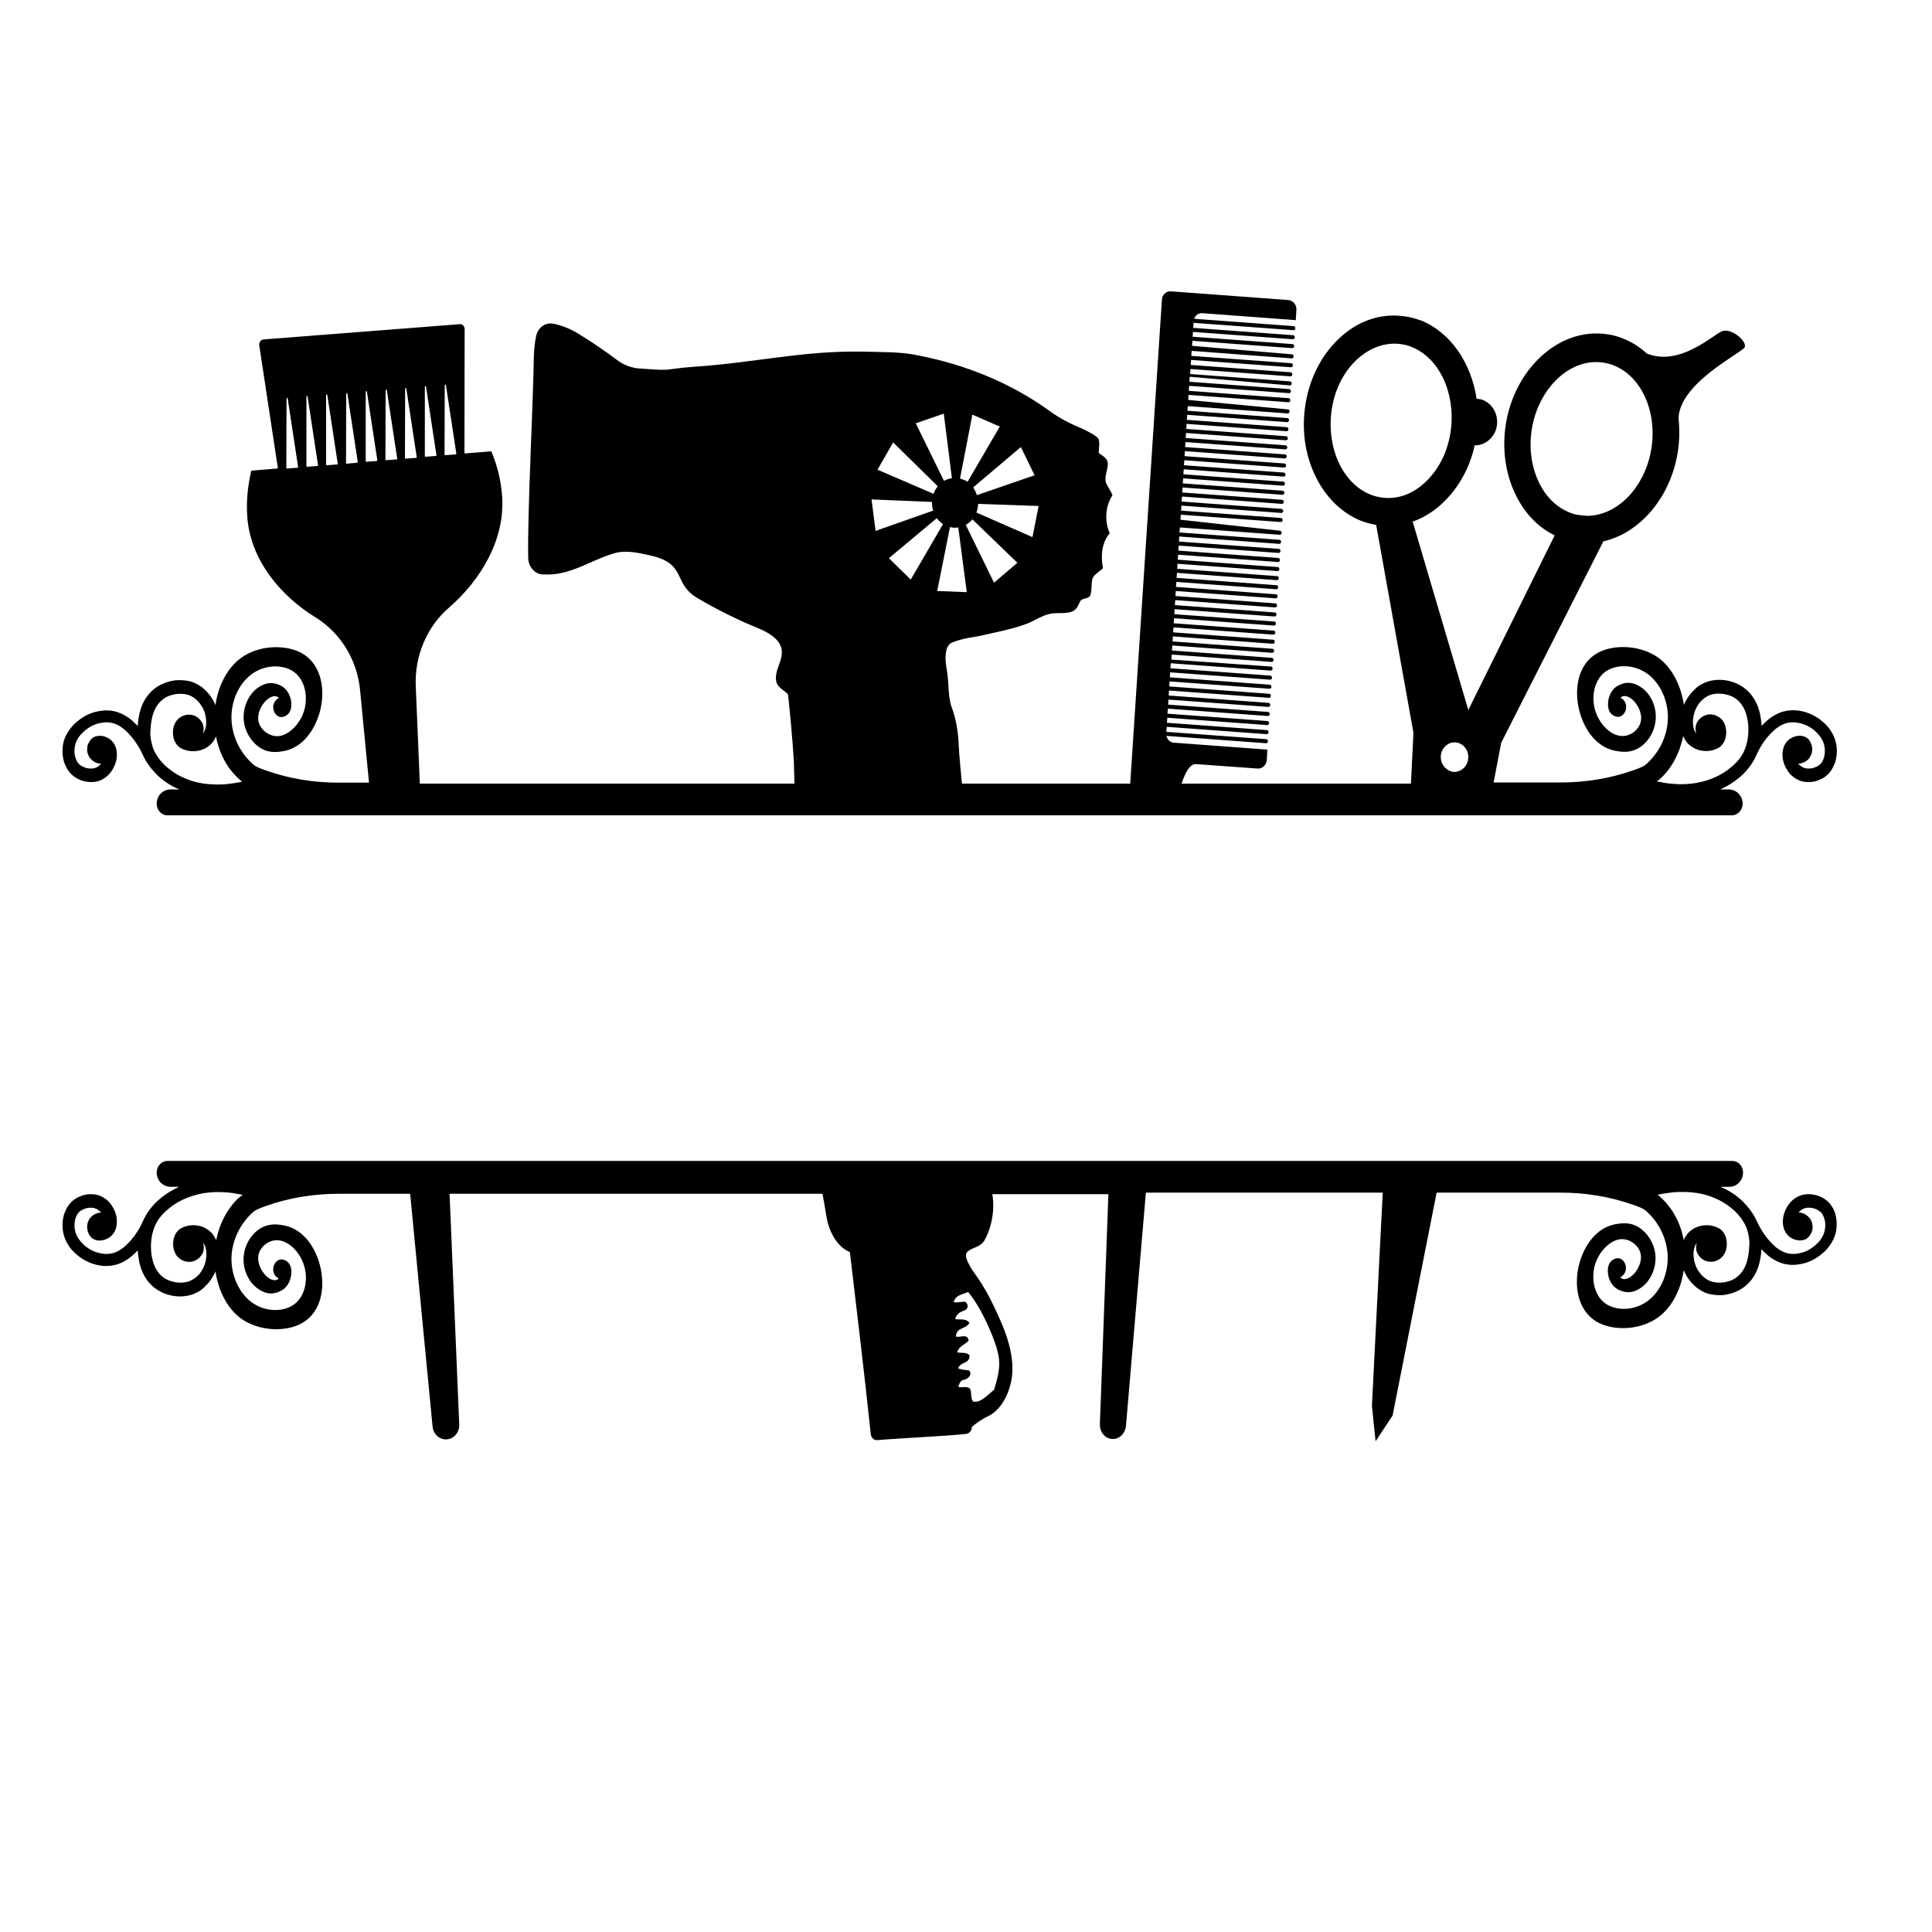 <?xml version="1.0" encoding="utf-8"?>
<!-- Generator: Adobe Illustrator 23.0.1, SVG Export Plug-In . SVG Version: 6.00 Build 0)  -->
<svg version="1.1" id="Layer_1" xmlns="http://www.w3.org/2000/svg" xmlns:xlink="http://www.w3.org/1999/xlink" x="0px" y="0px"
	 width="1000px" height="1000px" viewBox="0 0 1000 1000" style="enable-background:new 0 0 1000 1000;" xml:space="preserve">
<g>
	<path d="M947,622.8c-1.4-1.5-3.2-2.8-5-3.5c-1.8-0.8-4-1.2-5.9-1.2c-1.7,0-3.4,0.3-5,1c-1.5,0.7-3,1.7-4.2,3
		c-1.1,1.2-1.9,2.4-2.6,3.9c-0.7,1.4-1.2,3-1.4,4.6c-0.4,3.4,0.3,6.7,2.8,9.1c1.2,1.1,2.8,1.9,4.3,2.2c1.6,0.3,3.4,0.2,4.9-0.6
		c1.4-0.9,2.4-2.3,3-4.1c0.5-1.6,0.4-3.6-0.3-5.1c-0.5-1.4-1.6-2.5-2.8-3.3c-1.1-0.7-2.4-1.2-3.8-1.2c0.1-0.2,0.3-0.4,0.4-0.5
		c0.6-0.6,1.4-1.2,2.2-1.5c0.9-0.4,1.7-0.5,2.6-0.5c1.2,0,2.4,0.2,3.6,0.7c1,0.4,2,1,2.8,1.8c0.8,0.9,1.3,2,1.7,3.3
		c0.4,1.4,0.6,2.9,0.4,4.4c-0.1,1.4-0.5,2.9-1.1,4.2c-0.7,1.4-1.6,2.8-2.8,3.9c-1.3,1.4-3,2.6-4.7,3.6c-1.6,0.9-3.6,1.5-5.4,1.8
		c-2,0.4-4.2,0.3-6.2-0.3c-2.5-0.8-4.8-2.3-6.7-4.2c-3.7-3.6-6.4-7.7-8.6-12.5c-1.7-3.8-4.3-7-7.1-9.9c-3.2-3.1-6.8-5.5-10.7-7.2
		c-0.3-0.1-0.6-0.2-0.8-0.4h4.4c2.8,0,5.4-1.6,6.6-4.4c1.9-4.6-1-9-5-9h-68.4h-13.9H168.9h-13.8H86.7c-4,0-6.9,4.5-5,9
		c1.2,2.8,3.9,4.4,6.6,4.4h4.4c-0.3,0.1-0.6,0.2-0.8,0.4c-3.9,1.8-7.5,4.2-10.7,7.2c-2.9,2.8-5.4,6.1-7.1,9.9
		c-2.1,4.8-4.9,9-8.6,12.5c-1.9,1.9-4.2,3.4-6.7,4.2c-2,0.6-4.2,0.7-6.2,0.3c-1.8-0.3-3.8-0.9-5.4-1.8c-1.7-0.9-3.4-2.1-4.7-3.6
		c-1.1-1.1-2-2.4-2.8-3.9c-0.6-1.3-1-2.8-1.1-4.2c-0.1-1.4,0-3,0.4-4.4c0.3-1.2,0.9-2.3,1.7-3.3c0.7-0.8,1.7-1.4,2.8-1.8
		c1.1-0.5,2.3-0.7,3.6-0.7c0.9,0,1.8,0.2,2.6,0.5c0.8,0.4,1.5,0.9,2.2,1.5c0.2,0.1,0.3,0.3,0.4,0.5c-1.2,0-2.6,0.5-3.8,1.2
		c-1.2,0.7-2.2,1.8-2.8,3.3c-0.7,1.6-0.8,3.5-0.3,5.1c0.5,1.7,1.4,3.3,3,4.1c1.4,0.9,3.3,1,4.9,0.6c1.5-0.3,3.1-1.1,4.3-2.2
		c2.4-2.2,3.2-5.7,2.8-9.1c-0.2-1.5-0.7-3.2-1.4-4.6c-0.7-1.4-1.6-2.8-2.6-3.9c-1.2-1.2-2.6-2.2-4.2-3c-1.6-0.7-3.3-1-5-1
		c-2-0.1-4.1,0.4-5.9,1.2c-1.8,0.7-3.6,1.9-5,3.5c-1.4,1.6-2.4,3.7-3.2,5.9c-0.6,2.1-0.9,4.6-0.7,6.9c0.2,2.2,0.7,4.6,1.7,6.6
		c1,2.1,2.3,4,4,5.7c1.8,1.8,4,3.5,6.3,4.7c2.3,1.2,4.8,2,7.2,2.4c3,0.5,6,0.3,8.9-0.5c3.5-1.1,6.5-3.1,9.2-5.7
		c0.6-0.5,1.1-1.1,1.6-1.6c0.1,2.3,0.5,4.7,1,7c1.6,6.3,5,11.2,10.5,14.2c2.5,1.4,5.3,2.2,8,2.5c2.8,0.3,5.5,0.1,8.2-0.7
		c2.5-0.8,4.9-2.1,6.8-4c2-1.8,3.8-4.2,5-6.6c0.3-0.5,0.5-1.1,0.7-1.6c1.5,9.9,6,19.2,13.3,24.5c9,6.4,22.1,7,30.5,2.9
		c8.3-4.1,11.7-12.8,11.5-21.9c-0.2-9.1-3.9-18.4-9.7-23.9c-3.1-2.9-6.5-4.7-10.5-5.4c-3.2-0.6-6.2-0.7-9.3,0.4
		c-6.1,2.2-10.4,8.7-11.1,15.1c-0.8,6.4,1.9,12.9,6.2,16.5c5.4,4.4,9.8,3.7,13.2,1.8c3.3-1.6,5.2-5.8,5.2-9.5
		c0.1-3.3-1.4-6.1-4.7-6.6c-2.5-0.4-4.7,2.2-4.7,5.1c0,2.1,1.2,4,2.9,4.7c-1,1.3-3.2,1.3-5.5-0.4c-2.9-2.1-5.9-7.2-5-11.7
		c0.9-4.6,5.9-8.5,11.2-7.5c5.2,0.9,10.7,6.6,12.6,13.7c1.9,6.9,0.2,15.2-5.3,19.3c-5.5,4.1-14.7,4-21.4-0.6
		c-6.8-4.6-11.1-13.7-11.1-22.8s4.3-18.6,11.9-24.9c0.8-0.6,3.1-1.6,6-2.6c12.1-4.3,24.9-6.3,37.6-6.3h37l11.6,120.5
		c0.4,4,3.7,6.9,7.4,6.6c3.8-0.3,6.6-3.8,6.4-7.7l-5-119.4h193c0.5,2.6,1.1,5.6,2,11.3c1.3,8.7,5.8,16.2,12.2,18.9
		c3.7,31.4,7.5,62.7,10.8,94.2c0.2,1.8,1.7,3.3,3.5,3.1c10.1-0.9,35.9-2.1,45.8-3.2c1.7-0.2,3.1-1.7,3-3.6l0,0
		c3-2.6,6.1-4.5,9.4-6.1c6.1-3.4,10.3-11.6,11.4-20c1-9.4-1.6-18.2-4.8-26.2c-3.1-7.3-6.4-14.5-10.4-21c-2.5-4.4-6-8-8-12.9
		c-0.6-1.4-1.1-3.6,0.3-4.6c2.6-2.3,6.2-2.1,8.5-5.5c3-5.2,4.6-11.6,4.7-17.8c0-3.2-0.2-5-0.5-6.4h60.1L569.3,737
		c-0.2,4.1,2.6,7.6,6.3,7.8c3.7,0.3,6.8-2.8,7.2-6.8l10.3-120.7h122.6l-5.6,110.4l1.9,18.3l8.8-13.3l22.8-115.4h64.1
		c12.7,0,25.5,2,37.6,6.3c3,1,5.2,2,6,2.6c7.6,6.3,11.9,15.7,11.9,24.9c0,9.3-4.3,18.2-11.1,22.8c-6.7,4.6-15.9,4.7-21.4,0.6
		c-5.5-4.1-7.1-12.3-5.3-19.3c1.9-7,7.4-12.7,12.6-13.7c5.3-0.9,10.3,3.1,11.2,7.5s-2,9.6-5,11.7c-2.3,1.8-4.6,1.7-5.5,0.4
		c1.6-0.8,2.9-2.6,2.9-4.7c0-2.9-2.1-5.5-4.7-5.1c-3.3,0.5-4.8,3.4-4.7,6.6c0,3.7,1.9,7.7,5.2,9.5c3.5,1.8,7.8,2.6,13.2-1.8
		c4.2-3.6,6.9-10,6.2-16.5c-0.8-6.4-5-12.7-11.1-15.1c-3.1-1.1-6.1-1-9.3-0.4c-4,0.7-7.4,2.5-10.5,5.4c-5.8,5.6-9.6,14.9-9.7,23.9
		c-0.2,9.1,3.3,17.8,11.5,21.9c8.4,4.1,21.5,3.6,30.5-2.9c7.3-5.3,11.9-14.6,13.3-24.5c0.2,0.5,0.4,1.1,0.7,1.6c1.2,2.5,3,4.8,5,6.6
		c1.9,1.8,4.4,3.2,6.8,4c2.6,0.7,5.5,0.9,8.2,0.7c2.8-0.4,5.5-1.2,8-2.5c5.4-3,8.9-7.8,10.5-14.2c0.5-2.2,0.9-4.6,1-7
		c0.5,0.5,1,1.1,1.6,1.6c2.6,2.6,5.7,4.6,9.2,5.7c2.9,0.9,5.9,1,8.9,0.5c2.4-0.4,5-1.2,7.2-2.4c2.2-1.2,4.5-2.9,6.3-4.7
		c1.5-1.6,3-3.6,4-5.7c1-2,1.6-4.3,1.7-6.6c0.2-2.3-0.1-4.7-0.7-6.9C949.4,626.5,948.4,624.4,947,622.8z M124,619.6
		c-6.3,5.7-10.4,13.7-12.1,22.3c-0.6-1.3-1.3-2.5-2.2-3.6c-1.5-1.6-3.5-2.9-5.5-3.5c-1.9-0.6-4.1-0.8-6.1-0.5
		c-1.9,0.3-4.1,1-5.6,2.3c-1.3,1.2-2.2,2.8-2.6,4.6c-0.4,1.7-0.4,3.6,0,5.3c0.6,2.5,2,4.6,4.3,5.7c0.9,0.5,1.9,0.8,3.1,0.9
		c1,0.1,2.1,0,3.1-0.4c2-0.7,3.9-2.4,4.7-4.6c0.6-1.6,0.5-3.4,0-4.8c0.7,0.8,1.2,1.7,1.4,2.9c0.4,1.5,0.4,3.3,0.2,4.9
		c-0.2,1.7-0.7,3.6-1.5,5.2c-0.8,1.7-2,3.3-3.4,4.5s-2.9,2.1-4.5,2.6c-1.8,0.5-3.8,0.6-5.6,0.4c-1.9-0.2-4-0.8-5.7-1.7
		c-3.7-2-5.9-5.5-7-9.8c-0.8-3-1-6.1-0.8-9.3c0.2-3,0.9-5.8,2-8.5c1.3-3,3.3-5.5,5.6-7.6c2.6-2.4,5.7-4.5,8.9-6
		c3.4-1.6,6.9-2.6,10.6-3.3c4-0.6,8-0.8,12.1-0.4c2.8,0.2,5.5,0.7,8.3,1.3C125.1,618.8,124.6,619.2,124,619.6z M501.1,668.7
		c5,6.1,8.8,13.7,12.1,21.6c1.7,4.2,3.3,8.5,3.9,13.3c0.5,5.3-1,10.7-2.6,15.8c-3.3,2.5-6.6,6.7-10.7,6.1c-1.7-1.5-0.6-5-1.8-6.8
		c-1.8-1.4-4-0.3-6-0.9c0.5-1.6,1.2-3.5,2.9-3.6c1.7-0.3,4.6-2.4,2.8-4.8c-1.9-0.4-4-0.3-5.8-1.2c1.3-3.5,6.2-2.2,5.9-6.7
		c-1.6-1.9-4.3-0.9-6.4-1.6c1.1-3.4,4.2-3.8,6-6.1c-0.8-3.8-4.4-1.3-6.6-2c0.2-5,5.1-3.6,7-7.1c-1.9-2.5-4.9-1.5-7.4-1.9
		c0.8-3.6,3.6-3.8,5.7-5c1.4-1.4,0.6-3.3-0.5-4c-1.9-0.2-4,0.6-6,0.2C494.9,669.9,498.4,670.1,501.1,668.7z M904.4,652.3
		c-1.1,4.3-3.4,7.7-7,9.8c-1.7,0.9-3.8,1.5-5.7,1.7c-1.8,0.2-3.8,0.1-5.6-0.4c-1.6-0.5-3.2-1.4-4.5-2.6c-1.3-1.2-2.5-2.8-3.4-4.5
		c-0.8-1.6-1.3-3.5-1.5-5.2c-0.2-1.6-0.2-3.3,0.2-4.9c0.3-1.1,0.7-2,1.4-2.9c-0.5,1.5-0.6,3.2,0,4.8c0.8,2.1,2.6,3.9,4.7,4.6
		c1,0.3,2,0.4,3.1,0.4c1-0.1,2.1-0.4,3.1-0.9c2.2-1.1,3.7-3.2,4.3-5.7c0.4-1.7,0.4-3.6,0-5.3c-0.4-1.8-1.3-3.4-2.6-4.6
		c-1.5-1.3-3.7-2-5.6-2.3c-2-0.3-4.2-0.1-6.1,0.5c-2,0.6-4,1.8-5.5,3.5c-0.9,1-1.7,2.2-2.2,3.6c-1.6-8.7-5.7-16.6-12.1-22.3
		c-0.5-0.4-0.9-0.8-1.4-1.2c2.8-0.6,5.5-1,8.3-1.3c4.1-0.3,8.2-0.2,12.1,0.4c3.7,0.6,7.1,1.6,10.6,3.3c3.3,1.5,6.2,3.6,8.9,6
		c2.2,2.1,4.2,4.7,5.6,7.6c1.2,2.6,1.8,5.6,2,8.5C905.4,646,905.2,649.3,904.4,652.3z"/>
	<path d="M36.3,400.1c1.4,1.5,3.2,2.8,5,3.5c1.8,0.8,4,1.2,5.9,1.2c1.7,0,3.4-0.3,5-1c1.5-0.7,3-1.7,4.2-3c1.1-1.2,1.9-2.4,2.6-3.9
		c0.7-1.4,1.2-3,1.4-4.6c0.4-3.4-0.3-6.7-2.8-9.1c-1.2-1.1-2.8-1.9-4.3-2.2c-1.6-0.3-3.4-0.2-4.9,0.6c-1.4,0.9-2.4,2.3-3,4.1
		c-0.5,1.6-0.4,3.6,0.3,5.1c0.5,1.4,1.6,2.5,2.8,3.3c1.1,0.7,2.4,1.2,3.8,1.2c-0.1,0.2-0.3,0.4-0.4,0.5c-0.6,0.6-1.4,1.2-2.2,1.5
		c-0.9,0.4-1.7,0.5-2.6,0.5c-1.2,0-2.4-0.2-3.6-0.7c-1-0.4-2-1-2.8-1.8c-0.8-0.9-1.3-2-1.7-3.3c-0.4-1.4-0.6-2.9-0.4-4.4
		c0.1-1.4,0.5-2.9,1.1-4.2c0.7-1.4,1.6-2.8,2.8-3.9c1.3-1.4,3-2.6,4.7-3.6c1.6-0.9,3.6-1.5,5.4-1.8c2-0.4,4.2-0.3,6.2,0.3
		c2.5,0.8,4.8,2.3,6.7,4.2c3.7,3.6,6.4,7.7,8.6,12.5c1.7,3.8,4.3,7,7.1,9.9c3.2,3.1,6.8,5.5,10.7,7.2c0.3,0.1,0.6,0.2,0.8,0.4h-4.4
		c-2.8,0-5.4,1.6-6.6,4.4c-1.9,4.6,1,9,5,9h68.4h13.8h645.4H828h68.4c4,0,6.9-4.5,5-9c-1.2-2.8-3.9-4.4-6.6-4.4h-4.4
		c0.3-0.1,0.6-0.2,0.8-0.4c3.9-1.8,7.5-4.2,10.7-7.2c2.9-2.8,5.4-6.1,7.1-9.9c2.1-4.8,4.9-9,8.6-12.5c1.9-1.9,4.2-3.4,6.7-4.2
		c2-0.6,4.2-0.7,6.2-0.3c1.8,0.3,3.8,0.9,5.4,1.8c1.7,0.9,3.4,2.1,4.7,3.6c1.1,1.1,2,2.4,2.8,3.9c0.6,1.3,1,2.8,1.1,4.2
		c0.1,1.4,0,3-0.4,4.4c-0.3,1.2-0.9,2.3-1.7,3.3c-0.7,0.8-1.7,1.4-2.8,1.8c-1.1,0.5-2.3,0.7-3.6,0.7c-0.9,0-1.8-0.2-2.6-0.5
		c-0.8-0.4-1.5-0.9-2.2-1.5c-0.2-0.1-0.3-0.3-0.4-0.5c1.2,0,2.6-0.5,3.8-1.2c1.2-0.7,2.2-1.8,2.8-3.3c0.7-1.6,0.8-3.5,0.3-5.1
		c-0.5-1.7-1.4-3.3-3-4.1c-1.5-0.8-3.3-1-4.9-0.6c-1.5,0.3-3.1,1.1-4.3,2.2c-2.4,2.2-3.2,5.7-2.8,9.1c0.2,1.5,0.7,3.2,1.4,4.6
		c0.7,1.4,1.6,2.8,2.6,3.9c1.2,1.2,2.6,2.2,4.2,3c1.6,0.7,3.3,1,5,1c2,0.1,4.1-0.4,5.9-1.2c1.8-0.7,3.6-1.9,5-3.5
		c1.4-1.6,2.4-3.7,3.2-5.9c0.6-2.1,0.9-4.6,0.7-6.9c-0.2-2.2-0.7-4.6-1.7-6.6c-1-2.1-2.3-4-4-5.7c-1.8-1.8-4-3.5-6.3-4.7
		c-2.3-1.2-4.8-2-7.2-2.4c-3-0.5-6-0.3-8.9,0.5c-3.5,1.1-6.5,3.1-9.2,5.7c-0.6,0.5-1.1,1.1-1.6,1.6c-0.1-2.3-0.5-4.7-1-7
		c-1.6-6.3-5-11.2-10.5-14.2c-2.5-1.4-5.3-2.2-8-2.5c-2.8-0.3-5.5-0.1-8.2,0.7c-2.5,0.8-4.9,2.1-6.8,4c-2,1.8-3.8,4.2-5,6.6
		c-0.3,0.5-0.5,1.1-0.7,1.6c-1.5-9.9-6-19.2-13.3-24.5c-9-6.4-22.1-7-30.5-2.9c-8.3,4.1-11.7,12.8-11.5,21.9
		c0.2,9.1,3.9,18.4,9.7,23.9c3.1,2.9,6.5,4.7,10.5,5.4c3.2,0.6,6.2,0.7,9.3-0.4c6.1-2.2,10.4-8.7,11.1-15.1
		c0.8-6.4-1.9-12.9-6.2-16.5c-5.4-4.4-9.8-3.7-13.2-1.8c-3.3,1.6-5.2,5.8-5.2,9.5c-0.1,3.3,1.4,6.1,4.7,6.6c2.5,0.4,4.7-2.2,4.7-5.1
		c0-2.1-1.2-4-2.9-4.7c1-1.3,3.2-1.3,5.5,0.4c2.9,2.1,5.9,7.2,5,11.7c-0.9,4.6-5.9,8.5-11.2,7.5c-5.2-0.9-10.7-6.6-12.6-13.7
		c-1.9-6.9-0.2-15.2,5.3-19.3c5.5-4.1,14.7-4,21.4,0.6c6.8,4.6,11.1,13.7,11.1,22.8c0,9.2-4.3,18.6-11.9,24.9
		c-0.8,0.6-3.1,1.6-6,2.6c-12.1,4.3-24.9,6.3-37.6,6.3h-34.7l3.9-20.5l52.9-104.3c18.1-4.1,33.5-21.2,38-43.4
		c1.4-6.7,1.6-13.8,0.9-20.4c0.7-18.3,32.8-33.8,34.2-36.6c1.6-3-7-10.4-11.8-8.3c-4.8,2-21.8,18.3-38.8,11.5
		c-5-4.7-11.1-7.9-17.7-9.5c-3-0.6-6-1-9-0.9c-21.4,0.3-40.6,19-45.8,44.2c-2.8,14.1-1,28.3,5,40.1c4.7,9.3,11.5,16.2,19.8,20.2
		l-44.7,90.4L731.2,270c5.6-2,11-5.3,15.8-9.9c7.9-7.6,13.7-17.8,16.3-29.6c4.7,0.1,9.1-3,10.9-7.8c2.2-6.4-0.8-13.3-6.7-15.7
		c-1-0.4-2.1-0.5-3.2-0.6c-2.8-18.4-13.3-34.2-28.7-40.5c-2.9-1-5.7-1.8-8.8-2.2c-12.1-1.7-24.1,2.3-33.9,11.7
		c-9.5,9-15.7,21.8-17.5,36c-3.3,25.7,9,50,28.9,58.1c2.5,1,5.3,1.7,8,2.2l19.3,107.6l-1.3,26.3H611.6c2-6.2,4.5-10.3,7.5-10.1
		l31.8,2.3c2.4,0.2,4.6-1.8,4.8-4.5l0.3-5.3l-48.5-3.6c-1.8-0.1-3.4-1.6-3.7-3.5l51.5,3.8c0.5,0,1-0.4,1-1s-0.4-1.1-0.9-1.1
		l-51.7-3.8l0.2-2.6l51.7,3.8c0.5,0,1-0.4,1-1s-0.4-1.1-0.9-1.1l-51.7-3.8l0.2-2.6l51.7,3.8c0.5,0,1-0.4,1-1s-0.4-1.1-0.9-1.1
		l-51.7-3.8l0.2-2.6l51.7,3.8c0.5,0,1-0.4,1-1s-0.4-1.1-0.9-1.1l-51.7-3.8l0.2-2.6l51.7,3.8c0.5,0,1-0.4,1-1s-0.4-1.1-0.9-1.1
		l-51.7-3.8l0.2-2.6l51.7,3.8c0.5,0,1-0.4,1-1s-0.4-1.1-0.9-1.1l-51.7-3.8l0.2-2.6l51.7,3.8c0.5,0,1-0.4,1-1s-0.4-1.1-0.9-1.1
		l-51.7-3.8l0.2-2.6l51.7,3.8c0.5,0,1-0.4,1-1s-0.4-1.1-0.9-1.1l-51.7-3.8l0.2-2.6l51.7,3.8c0.5,0,1-0.4,1-1s-0.4-1.1-0.9-1.1
		l-51.5-3.6l0.2-2.6l51.7,3.8c0.5,0,1-0.4,1-1s-0.4-1.1-0.9-1.1l-51.7-3.8l0.2-2.6l51.7,3.8c0.5,0,1-0.4,1-1s-0.4-1.1-0.9-1.1
		l-51.7-3.8l0.2-2.6l51.7,3.8c0.5,0,1-0.4,1-1s-0.4-1.1-0.9-1.1l-51.7-3.8l0.2-2.6l51.7,3.8c0.5,0,1-0.4,1-1s-0.4-1.1-0.9-1.1
		l-51.7-3.8l0.2-2.6l51.7,3.8c0.5,0,1-0.4,1-1s-0.4-1.1-0.9-1.1l-51.7-3.8l0.2-2.6l51.7,3.8c0.5,0,1-0.4,1-1s-0.4-1.1-0.9-1.1
		l-51.7-3.8l0.2-2.6l51.7,3.8c0.5,0,1-0.4,1-1s-0.4-1.1-0.9-1.1l-51.7-3.8l0.2-2.6l51.7,3.8c0.5,0,1-0.4,1-1s-0.4-1.1-0.9-1.1
		l-51.7-3.8l0.2-2.6l51.7,3.8c0.5,0,1-0.4,1-1s-0.4-1.1-0.9-1.1l-51.7-3.8l0.2-2.6l51.7,3.8c0.5,0,1-0.4,1-1s-0.4-1.1-0.9-1.1
		l-51.7-3.8l0.2-2.6l51.7,3.8c0.5,0,1-0.4,1-1s-0.4-1.1-0.9-1.1l-51.7-3.8l0.2-2.6l51.7,3.8c0.5,0,1-0.4,1-1s-0.4-1.1-0.9-1.1
		l-51.7-3.8l0.2-2.6l51.7,3.8c0.5,0,1-0.4,1-1s-0.4-1.1-0.9-1.1l-51.7-3.8l0.2-2.6l51.7,3.8c0.5,0,1-0.4,1-1s-0.4-1.1-0.9-1.1
		l-51.7-3.8l0.2-2.6l51.7,3.8c0.5,0,1-0.4,1-1s-0.4-1.1-0.9-1.1L611,269l0.2-2.6l51.7,3.8c0.5,0,1-0.4,1-1s-0.4-1.1-0.9-1.1
		l-51.7-3.8l0.2-2.6l51.7,3.8c0.5,0,1-0.4,1-1s-0.4-1.1-0.9-1.1l-51.7-3.8l0.2-2.6l51.7,3.8c0.5,0,1-0.4,1-1s-0.4-1.1-0.9-1.1
		l-51.7-3.8l0.2-2.6l51.7,3.8c0.5,0,1-0.4,1-1s-0.4-1.1-0.9-1.1l-51.7-3.8l0.2-2.6l51.7,3.8c0.5,0,1-0.4,1-1s-0.4-1.1-0.9-1.1
		l-51.7-3.8l0.2-2.6l51.7,3.8c0.5,0,1-0.4,1-1s-0.4-1.1-0.9-1.1l-51.7-3.8l0.2-2.6l51.7,3.8c0.5,0,1-0.4,1-1s-0.4-1.1-0.9-1.1
		l-51.7-3.8l0.2-2.6l51.7,3.8c0.5,0,1-0.4,1-1s-0.4-1.1-0.9-1.1l-51.7-3.8l0.2-2.6l51.7,3.8c0.5,0,1-0.4,1-1s-0.4-1.1-0.9-1.1
		l-51.7-3.8l0.2-2.6l51.7,3.8c0.5,0,1-0.4,1-1s-0.4-1.1-0.9-1.1l-51.7-3.8l0.2-2.6l51.7,3.8c0.5,0,1-0.4,1-1s-0.4-1.1-0.9-1.1
		l-51.7-3.8l0.2-2.6l51.7,3.8c0.5,0,1-0.4,1-1s-0.4-1.1-0.9-1.1l-51.7-3.8l0.2-2.4l51.7,3.8c0.5,0,1-0.4,1-1s-0.4-1.1-0.9-1.1
		L615,207l0.2-2.6l51.7,3.8c0.5,0,1-0.4,1-1s-0.4-1.1-0.9-1.1l-51.7-3.8l0.2-2.6l51.7,3.8c0.5,0,1-0.4,1-1s-0.4-1.1-0.9-1.1
		l-51.7-3.8l0.2-2.6l51.8,4.5c0.5,0,1-0.4,1-1s-0.4-1.1-0.9-1.1l-51.7-3.8l0.2-2.6l51.7,3.8c0.5,0,1-0.4,1-1s-0.4-1.1-0.9-1.1
		l-51.7-3.8l0.2-2.6l51.7,3.8c0.5,0,1-0.4,1-1s-0.4-1.1-0.9-1.1l-51.7-3.8l0.2-2.6l51.8,3.9c0.5,0,1-0.4,1-1s-0.4-1.1-0.9-1.1
		L617,179l0.2-2.6l51.7,3.8c0.5,0,1-0.4,1-1s-0.4-1.1-0.9-1.1l-51.7-3.8l0.2-2.5l51.7,3.8c0.5,0,1-0.4,1-1s-0.4-1.1-0.9-1.1
		l-51.7-3.8l0.2-2.6l51.7,3.8c0.5,0,1-0.4,1-1s-0.4-1.1-0.9-1.1l-51.5-3.8c0.6-1.8,2.2-3,4.1-2.9l48.5,3.6l0.3-5.3
		c0.2-2.6-1.7-4.9-4.2-5.1l-60.7-4.5c-2.4-0.2-4.6,1.7-4.7,4.4L585,405.6h-87.1c-0.6-6.8-1.4-13.7-1.7-20.5
		c-0.3-6.7-1.4-13.3-3.8-19.6c-0.3-0.8-0.5-1.6-0.7-2.9c-0.9-4.5-0.7-9.1-1.3-13.7c-0.5-3.6-1.4-7.3-0.8-11c0.3-2.2,1.2-4.7,3.4-5.4
		c5.5-2.3,11.4-2.6,17-4c6.8-1.5,13.8-2.9,20.5-5.3c4.2-1.4,7.9-4.2,12.2-5.3c4.2-1.2,8.6,0.2,12.5-1.5c1.8-0.7,2.8-2.8,3.6-4.5
		c0.9-3,4.9-1.3,5.7-4.2c0.8-2.9,0.1-6,1.2-8.8c1.3-2.1,3.7-3.1,5.2-4.9c-1.3-6.1-0.6-13.3,3.5-18c-2.9-6.3-2.2-14.2,1.4-19.6
		c-0.8-2.4-2.5-4.3-3.4-6.7c-0.9-3.4,1.2-6.6,1-10.1c-0.4-2.8-3-3.7-4.7-5.2c0-2.5,0.8-5.4-0.3-7.6c-2.6-2.3-5.9-3.8-9.1-5.3
		c-5.5-2.3-11-5.1-15.9-8.7c-20.6-14.9-44-24.1-67.9-28.8c-9.8-2.1-19.7-1.7-29.6-2c-30.5-0.5-55.9,5.8-86.3,7.8
		c-17.2,1.3-10.3,2.3-27.5,1c-4.6-0.1-9.2-1.7-12.9-4.6c-6.4-4.8-13-9.3-19.9-13.5c-4.2-2.6-8.8-4.4-13.3-5.2
		c-3.9-0.6-7.6,2.1-8.5,6.5c-0.8,3.7-1.1,7.4-1.2,11.1c-0.3,23-3.4,81.7-2.9,103.7c0.1,4.5,3.3,8.2,7.1,8.5c3.5,0.2,7.1,0,10.5-0.8
		c9.4-2.1,17.9-7.6,27.2-10.2c6.1-1.7,12.4-0.1,18.4,1.2c19.3,4.3,11.3,14.5,24.6,22.2c9.9,5.8,20.1,10.9,30.6,15.2
		c2.1,0.9,4.3,1.8,5.9,2.9c3,1.8,6.2,4.4,6.9,8.5c0.8,5.8-4,10.7-2.8,16.5c0.8,3.4,4.2,4.3,6.1,6.7c1.2,11.5,2.3,23.1,3,34.6
		c0.1,3.9,0.2,7.6,0.3,11.5H217.3l-2.1-50.3c-0.7-15.7,5.7-30.9,17.2-40.8c16.5-14.3,29.1-35.4,27.5-57.6
		c-0.6-8.2-2.4-15.6-5.5-23.1c0.1-0.1,0-0.2-0.2-0.2l-13.5,1.1c-0.2,0-0.3-0.1-0.3-0.3l0.1-64.1c0-1.4-1.2-2.8-2.6-2.5l-7.6,0.6
		l-4.1,0.3l-6.2,0.5l-4,0.3l-6.2,0.5l-4.1,0.3l-6.2,0.5l-4.1,0.3l-6.2,0.5l-4.1,0.3l-6.2,0.5l-4.1,0.3l-6.2,0.5l-4.1,0.3l-6.1,0.5
		l-4.1,0.3l-6.2,0.5l-4.1,0.3l-7.6,0.6c-1.4,0.1-2.4,1.4-2.2,3.1l9.6,63.3c0,0.2-0.1,0.4-0.3,0.4l-13.3,1.1c-0.1,0-0.3,0.1-0.2,0.3
		c-1.8,7.9-2.6,15.6-2,23.7c1.6,22.1,17,40.7,35.4,52c12.9,8,21.6,22.1,23,37.9l4.6,47.6h-15.7c-12.7,0-25.5-2-37.6-6.3
		c-3-1-5.2-2-6-2.6c-7.6-6.3-11.9-15.7-11.9-24.9c0-9.3,4.3-18.2,11.1-22.8c6.7-4.6,15.9-4.7,21.4-0.6c5.5,4.1,7.1,12.3,5.3,19.3
		c-1.9,7-7.4,12.7-12.6,13.7c-5.3,0.9-10.3-3.1-11.2-7.5c-0.9-4.5,2-9.6,5-11.7c2.3-1.8,4.6-1.7,5.5-0.4c-1.6,0.8-2.9,2.6-2.9,4.7
		c0,2.9,2.1,5.5,4.7,5.1c3.3-0.5,4.8-3.4,4.7-6.6c0-3.7-1.9-7.7-5.2-9.5c-3.5-1.8-7.8-2.6-13.2,1.8c-4.2,3.6-6.9,10-6.2,16.5
		c0.8,6.4,5,12.7,11.1,15.1c3.1,1.1,6.1,1,9.3,0.4c4-0.7,7.4-2.5,10.5-5.4c5.8-5.6,9.6-14.9,9.7-23.9c0.2-9.1-3.3-17.8-11.5-21.9
		c-8.4-4.1-21.5-3.6-30.5,2.9c-7.3,5.3-11.9,14.6-13.3,24.5c-0.2-0.5-0.4-1.1-0.7-1.6c-1.2-2.5-3-4.8-5-6.6c-1.9-1.8-4.4-3.2-6.8-4
		c-2.6-0.7-5.5-0.9-8.2-0.7c-2.8,0.4-5.5,1.2-8,2.5c-5.4,3-8.9,7.8-10.5,14.2c-0.5,2.2-0.9,4.6-1,7c-0.5-0.5-1-1.1-1.6-1.6
		c-2.6-2.6-5.7-4.6-9.2-5.7c-2.9-0.9-5.9-1-8.9-0.5c-2.4,0.4-5,1.2-7.2,2.4c-2.2,1.2-4.5,2.9-6.3,4.7c-1.5,1.6-3,3.6-4,5.7
		c-1,2-1.6,4.3-1.7,6.6c-0.2,2.3,0.1,4.7,0.7,6.9C33.9,396.4,34.8,398.4,36.3,400.1z M859.1,403.3c6.3-5.7,10.4-13.7,12.1-22.3
		c0.6,1.3,1.3,2.5,2.2,3.6c1.5,1.6,3.5,2.9,5.5,3.5c1.9,0.6,4.1,0.8,6.1,0.5c1.9-0.3,4.1-1,5.6-2.3c1.3-1.2,2.2-2.8,2.6-4.6
		c0.4-1.7,0.4-3.6,0-5.3c-0.6-2.5-2-4.6-4.3-5.7c-0.9-0.5-1.9-0.8-3.1-0.9c-1-0.1-2.1,0-3.1,0.4c-2,0.7-3.9,2.4-4.7,4.6
		c-0.6,1.6-0.5,3.4,0,4.8c-0.7-0.8-1.2-1.7-1.4-2.9c-0.4-1.5-0.4-3.3-0.2-4.9c0.2-1.7,0.7-3.6,1.5-5.2c0.8-1.7,2-3.3,3.4-4.5
		c1.3-1.2,2.9-2.1,4.5-2.6c1.8-0.5,3.8-0.6,5.6-0.4c1.9,0.2,4,0.8,5.7,1.7c3.7,2,5.9,5.5,7,9.8c0.8,3,1,6.1,0.8,9.3
		c-0.2,3-0.9,5.8-2,8.5c-1.3,3-3.3,5.5-5.6,7.6c-2.6,2.4-5.7,4.5-8.9,6c-3.4,1.6-6.9,2.6-10.6,3.3c-4,0.6-8,0.8-12.1,0.4
		c-2.8-0.2-5.5-0.7-8.3-1.3C858.2,404.1,858.6,403.7,859.1,403.3z M796.9,250.4c-4.5-8.9-5.8-19.6-3.7-30.2
		c3.8-18.7,17.5-32.5,32.5-32.8c2,0,4,0.2,5.9,0.6c8,1.8,14.8,7.5,19.1,15.9c4.5,8.9,5.8,19.6,3.7,30.3
		c-3.8,18.7-17.4,32.5-32.6,32.8c-2-0.1-3.9-0.3-5.9-0.6C807.9,264.4,801.1,258.8,796.9,250.4z M715.1,257.5
		c-1.9-0.3-3.9-0.7-5.7-1.5c-14.1-5.6-22.6-23.4-20.3-42.6c1.3-10.8,6-20.5,13-27.1c6.7-6.3,14.9-9.3,22.9-8.2
		c1.9,0.3,3.9,0.7,5.7,1.5c14.2,5.7,22.6,23.6,20.3,42.6c-1.3,10.8-6,20.5-13,27.1C731.3,255.8,723.2,258.7,715.1,257.5z
		 M745.8,390.9c0.5-4.2,4.1-7.1,7.9-6.6c4,0.5,6.8,4.4,6.2,8.6c-0.5,4.2-4.1,7-7.9,6.6C748.2,398.8,745.3,395.1,745.8,390.9z
		 M460.1,288.9l24.8-20.7c0.9,1.2,1.9,2.2,3.2,3.1L471.4,300L460.1,288.9z M514.5,301.6l-14.6-29.9c1.2-0.7,2.4-1.6,3.4-2.9
		l23.3,22.5L514.5,301.6z M534.4,278l-29-12.7c0.5-1.4,0.8-2.9,0.9-4.5l31.3,1.1L534.4,278z M535.5,246l-29.9,10.3
		c-0.4-1.5-1.1-2.9-1.9-4l24.7-20.9L535.5,246z M503.3,214.6l14.2,6.2l-16.7,28.6c-1.1-0.8-2.5-1.3-3.9-1.7L503.3,214.6z M496,273
		l4.4,33.5l-15.3-0.6l6.6-33.1c0.6,0.2,1.3,0.3,2,0.3C494.5,273.2,495.3,273.1,496,273z M488.5,214.1l4.2,33.4
		c-1.4,0.2-2.8,0.7-4.1,1.4L474,219.1L488.5,214.1z M462.3,229l23.1,22.7c-0.9,1.1-1.7,2.4-2.2,3.9l-29-12.5L462.3,229z
		 M482.4,259.8c-0.1,1.5,0.2,3.1,0.6,4.5l-29.8,10.5l-2.1-16.3L482.4,259.8z M230.2,199.4c0-0.4,0.6-0.5,0.6-0.1l5.4,35.5
		c0,0.2-0.1,0.4-0.3,0.4l-5.4,0.4c-0.3,0-0.4-0.1-0.4-0.3L230.2,199.4z M219.9,200.2c0-0.4,0.6-0.5,0.6-0.1l5.4,35.5
		c0,0.2-0.1,0.4-0.3,0.4l-5.4,0.4c-0.2,0-0.3-0.1-0.3-0.3V200.2z M154,242.1l-5.4,0.4c-0.2,0-0.4-0.1-0.4-0.3l0.1-35.9
		c0-0.4,0.6-0.5,0.6-0.1l5.4,35.5C154.3,241.9,154.2,242,154,242.1z M164.3,241.2l-5.4,0.4c-0.2,0-0.3-0.1-0.3-0.3v-36
		c0-0.4,0.6-0.5,0.6-0.1l5.4,35.5C164.6,241,164.5,241.2,164.3,241.2z M174.6,240.4l-5.4,0.4c-0.3,0-0.4-0.1-0.4-0.3v-36
		c0-0.4,0.6-0.5,0.6-0.1l5.4,35.5C174.9,240.2,174.8,240.4,174.6,240.4z M184.8,239.5l-5.3,0.5c-0.3,0-0.4-0.1-0.4-0.3l0.1-35.9
		c0-0.4,0.6-0.5,0.6-0.1l5.4,35.5C185.1,239.4,185,239.5,184.8,239.5z M209.7,201.2c0-0.4,0.6-0.5,0.6-0.1l5.4,35.5
		c0,0.2-0.1,0.4-0.3,0.4l-5.4,0.4c-0.3,0-0.4-0.1-0.4-0.3L209.7,201.2z M199.5,237.9l0.1-35.9c0-0.4,0.6-0.5,0.6-0.1l5.4,35.5
		c0,0.2-0.1,0.4-0.3,0.4l-5.4,0.4C199.6,238.2,199.4,238.1,199.5,237.9z M189.3,238.8v-36c0-0.4,0.6-0.5,0.6-0.1l5.4,35.5
		c0,0.2-0.1,0.4-0.3,0.4l-5.4,0.4C189.4,239.2,189.3,239,189.3,238.8z M78.9,370.7c1.1-4.3,3.4-7.7,7-9.8c1.7-0.9,3.8-1.5,5.7-1.7
		c1.8-0.2,3.8-0.1,5.6,0.4c1.6,0.5,3.2,1.4,4.5,2.6s2.5,2.8,3.4,4.5c0.8,1.6,1.3,3.5,1.5,5.2c0.2,1.6,0.2,3.3-0.2,4.9
		c-0.3,1.1-0.7,2-1.4,2.9c0.5-1.5,0.6-3.2,0-4.8c-0.8-2.1-2.6-3.9-4.7-4.6c-1-0.3-2-0.4-3.1-0.4c-1,0.1-2.1,0.4-3.1,0.9
		c-2.2,1.1-3.7,3.2-4.3,5.7c-0.4,1.7-0.4,3.6,0,5.3c0.4,1.8,1.3,3.4,2.6,4.6c1.5,1.3,3.7,2,5.6,2.3c2,0.3,4.2,0.1,6.1-0.5
		c2-0.6,4-1.8,5.5-3.5c0.9-1,1.7-2.2,2.2-3.6c1.6,8.7,5.7,16.6,12.1,22.3c0.5,0.4,0.9,0.8,1.4,1.2c-2.8,0.6-5.5,1-8.3,1.3
		c-4.1,0.3-8.2,0.2-12.1-0.4c-3.7-0.6-7.1-1.6-10.6-3.3c-3.3-1.5-6.2-3.6-8.9-6c-2.2-2.1-4.2-4.7-5.6-7.6c-1.2-2.6-1.8-5.6-2-8.5
		C77.9,376.8,78.1,373.7,78.9,370.7z"/>
</g>
</svg>

